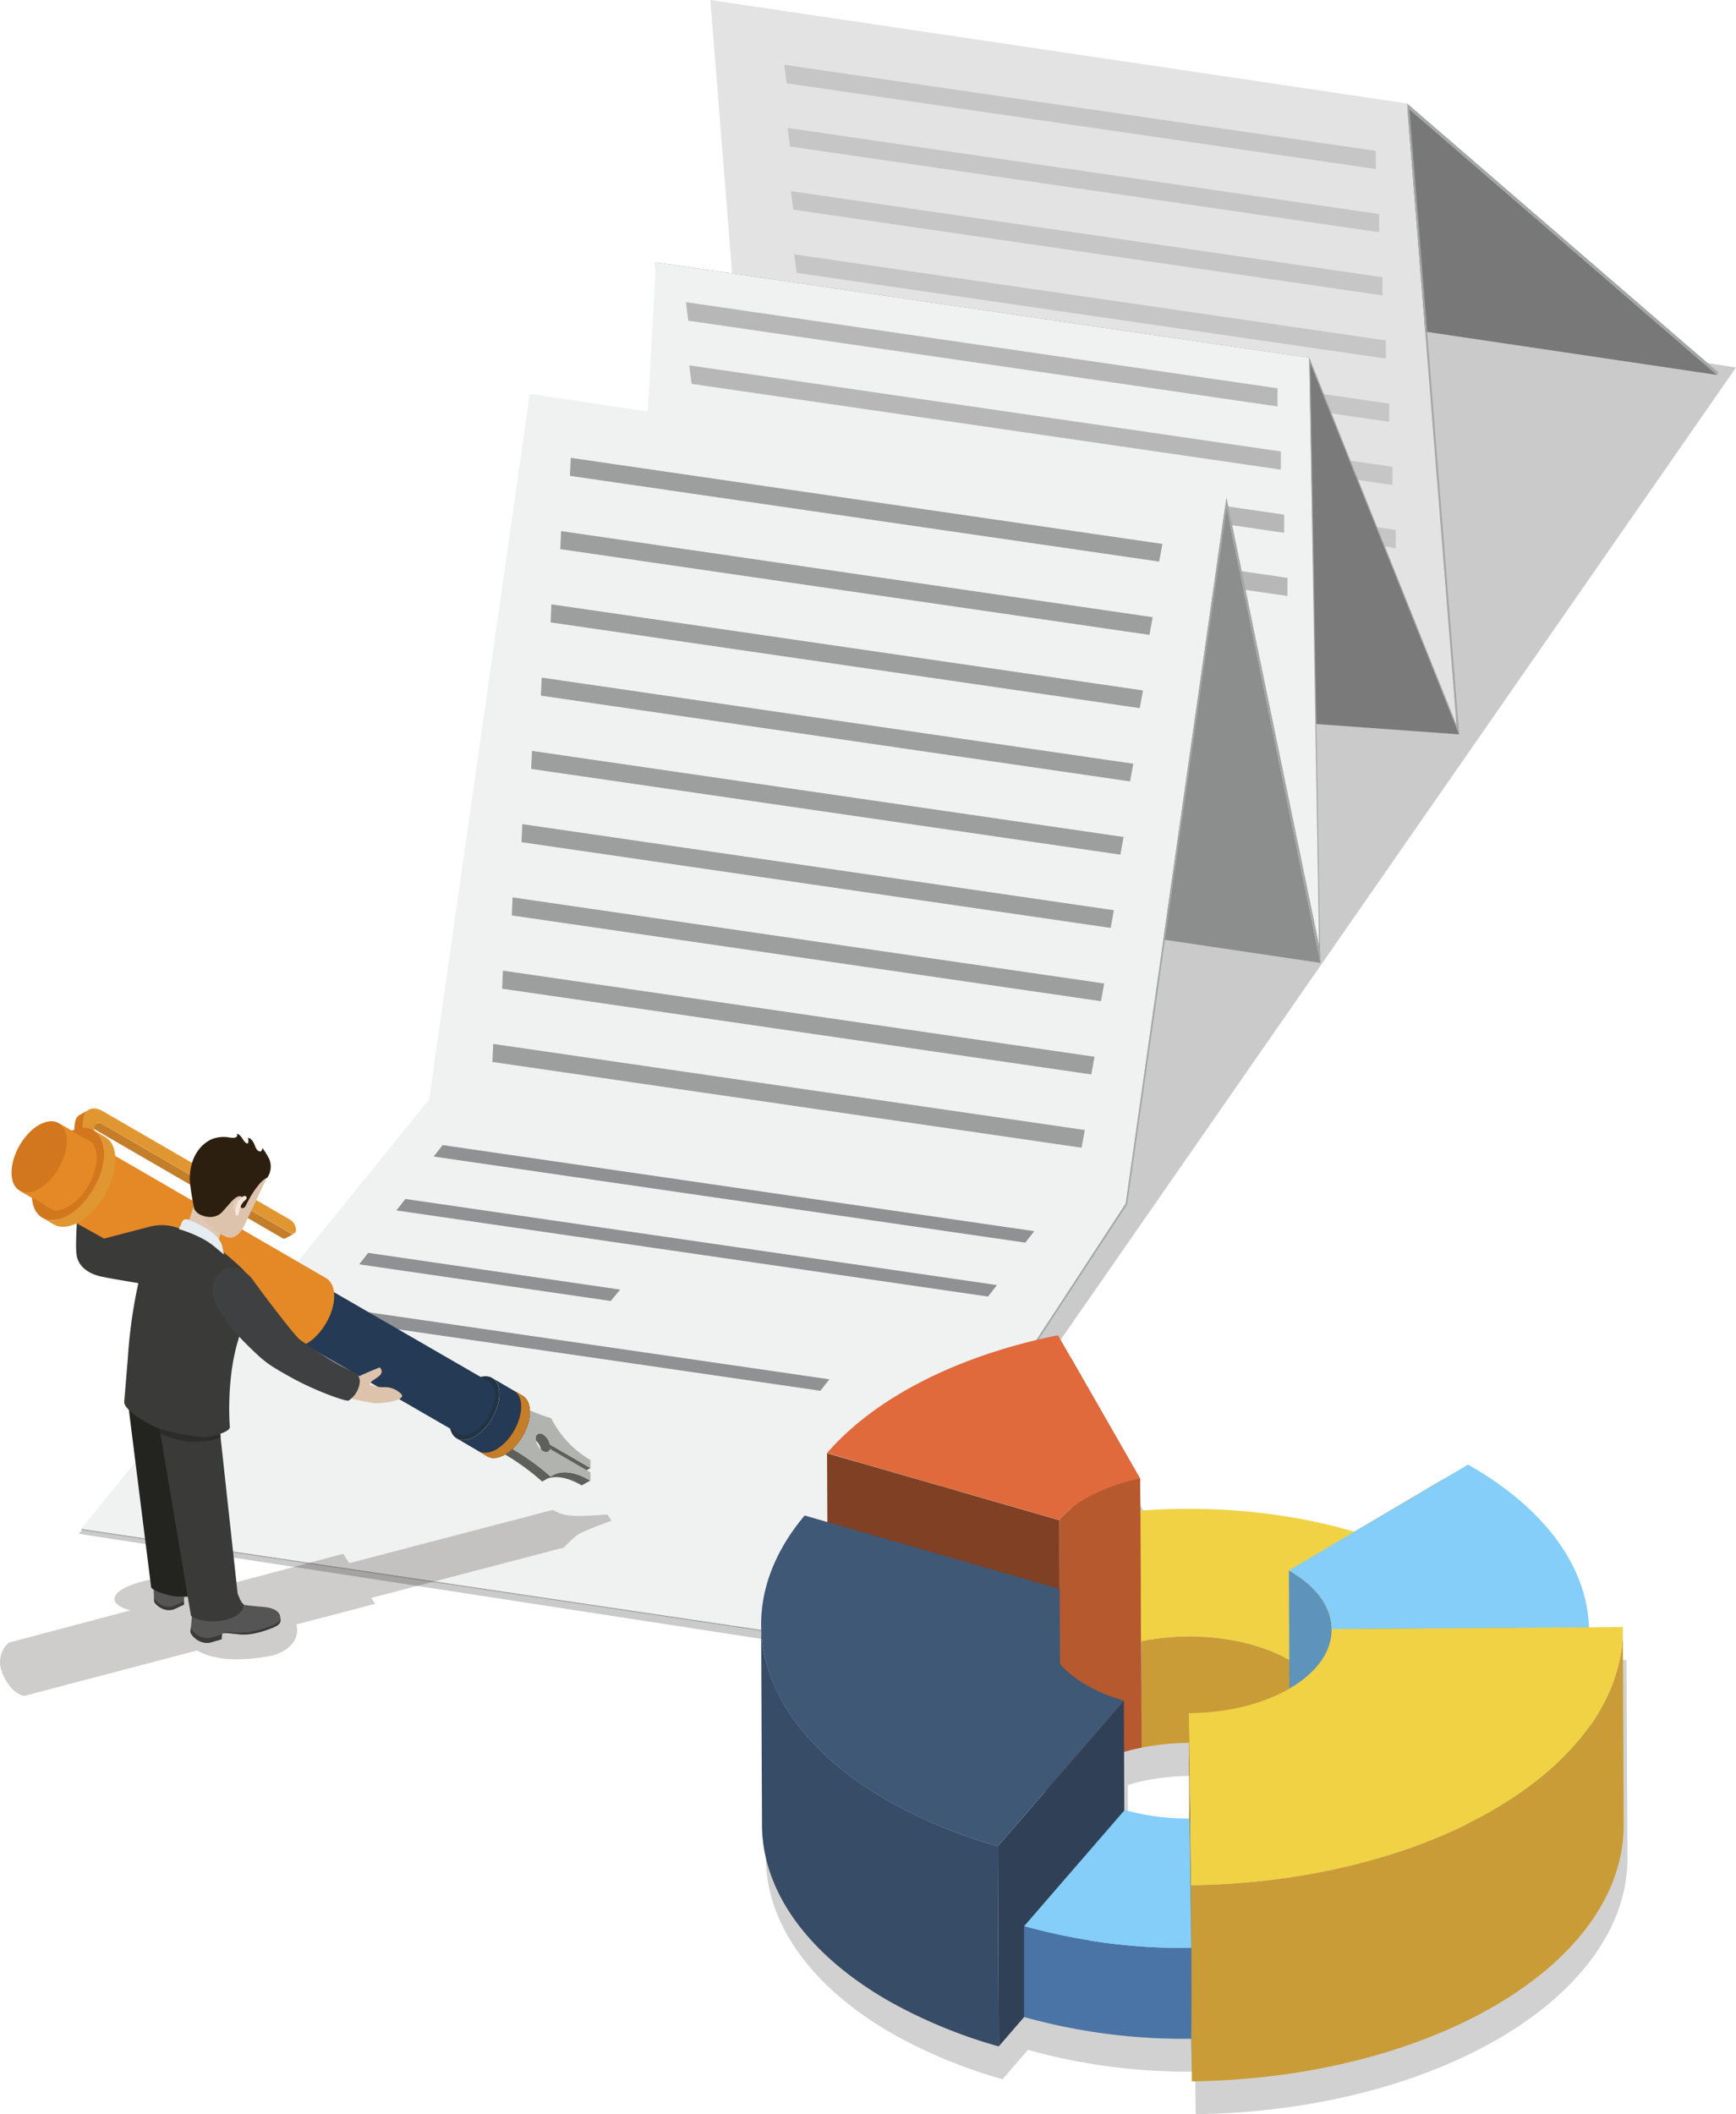 <svg xmlns="http://www.w3.org/2000/svg" xmlns:xlink="http://www.w3.org/1999/xlink" viewBox="0 0 603.71 734.94"><defs><style>.cls-1{fill:none;}.cls-2{fill:#8d2f0b;}.cls-3{isolation:isolate;}.cls-16,.cls-4{opacity:0.21;}.cls-14,.cls-16,.cls-4{mix-blend-mode:multiply;}.cls-5{fill:#787878;}.cls-6{fill:#e3e3e3;}.cls-7{fill:#c6c6c7;}.cls-8{fill:#7a7a7a;}.cls-14,.cls-9{fill:#f0f1f1;}.cls-10{fill:#b7b7b7;}.cls-11{fill:#8c8d8d;}.cls-12{fill:#a5a6a6;}.cls-13{fill:#9fa1a3;}.cls-15{fill:#909192;}.cls-16{fill:#191207;}.cls-17{fill:#5e605c;}.cls-18{fill:#b1b3af;}.cls-19{clip-path:url(#clip-path);}.cls-20{fill:#253a54;}.cls-21{clip-path:url(#clip-path-2);}.cls-22{fill:#223341;}.cls-23{clip-path:url(#clip-path-3);}.cls-24{fill:#c47d29;}.cls-25{clip-path:url(#clip-path-4);}.cls-26{fill:#182331;}.cls-27{clip-path:url(#clip-path-5);}.cls-28{fill:#e19731;}.cls-29{fill:#e48925;}.cls-30{fill:#d2771d;}.cls-31{fill:#ddc3ab;}.cls-32{fill:#555;}.cls-33{fill:#3a3a39;}.cls-34{fill:#dec8b3;}.cls-35{fill:#34556c;}.cls-36{fill:#f6dfcb;}.cls-37{fill:#232320;}.cls-38{fill:#2c2c2b;}.cls-39{fill:#2d1f10;}.cls-40{fill:#e5cdbb;}.cls-41{fill:#f8e6d8;}.cls-42{fill:#3e4041;}.cls-43{fill:#e5edf2;}.cls-44{fill:#9d9e9e;}.cls-45{fill:#202020;}.cls-46{fill:#765c23;}.cls-47{fill:#c99c37;}.cls-48{fill:#b38b31;}.cls-49{fill:#f0d244;}.cls-50{fill:#d36734;}.cls-51{fill:#b6592e;}.cls-52{fill:#7f4023;}.cls-53{fill:#e06a3c;}.cls-54{fill:#5e93bb;}.cls-55{fill:#4d7897;}.cls-56{fill:#84cef9;}.cls-57{fill:#3f5876;}.cls-58{fill:#374c66;}.cls-59{fill:#304157;}.cls-60{fill:#4a74a5;}</style><clipPath id="clip-path"><path class="cls-1" d="M171.18,479l7.82,4.59c1.54.91,2.5,2.83,2.5,5.55,0,5.48-3.9,12.14-8.67,14.87-2.41,1.38-4.59,1.5-6.15.58L158.85,500c1.57.92,3.75.8,6.15-.58,4.77-2.73,8.66-9.39,8.67-14.87C173.67,481.8,172.72,479.88,171.18,479Z"/></clipPath><clipPath id="clip-path-2"><path class="cls-1" d="M178.78,483.42l3,1.78c1.54.91,2.5,2.83,2.49,5.55,0,5.48-3.9,12.14-8.67,14.87-2.41,1.38-4.59,1.5-6.16.58l-3-1.79c1.57.92,3.75.8,6.15-.58,4.77-2.73,8.66-9.39,8.67-14.87C181.29,486.24,180.33,484.33,178.78,483.42Z"/></clipPath><clipPath id="clip-path-3"><path class="cls-2" d="M178.78,483.42l3,1.78c1.54.91,2.5,2.83,2.49,5.55,0,5.48-3.9,12.14-8.67,14.87-2.41,1.38-4.59,1.5-6.16.58l-3-1.79c1.57.92,3.75.8,6.15-.58,4.77-2.73,8.66-9.39,8.67-14.87C181.29,486.24,180.33,484.33,178.78,483.42Z"/></clipPath><clipPath id="clip-path-4"><path class="cls-1" d="M110.95,446.17l59.13,34.16c1.33.78,2.14,2.42,2.14,4.75a16.26,16.26,0,0,1-7.43,12.74c-2.07,1.18-3.94,1.28-5.27.49l-59.13-34.16c1.34.79,3.21.68,5.27-.5a16.26,16.26,0,0,0,7.43-12.74C113.09,448.59,112.27,446.94,110.95,446.17Z"/></clipPath><clipPath id="clip-path-5"><path class="cls-1" d="M31.63,407.9l-3,1.68a1.38,1.38,0,0,1-1.38-.14A4.33,4.33,0,0,1,25.34,406l3-1.68a4.33,4.33,0,0,0,1.95,3.41A1.37,1.37,0,0,0,31.63,407.9Z"/></clipPath></defs><title>docusign_main</title><g class="cls-3"><g id="Capa_2" data-name="Capa 2"><g id="Capa_1-2" data-name="Capa 1"><polygon class="cls-4" points="603.71 127.73 293.51 574.12 27.4 533.16 390.95 95.39 603.71 127.73"/><g class="cls-3"><polygon class="cls-5" points="597.15 130.34 354.87 94.4 247.86 2.01 490.14 37.96 597.15 130.34"/><polygon class="cls-6" points="506.54 252.05 264.25 216.1 247.03 0 489.32 35.95 506.54 252.05"/><polygon class="cls-7" points="478.47 52.45 478.47 58.76 273.58 28.96 272.74 22.52 478.47 52.45"/><polygon class="cls-7" points="479.62 74.41 479.62 80.72 274.73 50.92 273.89 44.48 479.62 74.41"/><polygon class="cls-7" points="480.78 96.37 480.78 102.69 275.88 72.88 275.04 66.44 480.78 96.37"/><polygon class="cls-7" points="481.93 118.34 481.93 124.65 277.03 94.84 276.19 88.41 481.93 118.34"/><polygon class="cls-7" points="483.08 140.3 483.08 146.62 278.19 116.81 277.34 110.37 483.08 140.3"/><polygon class="cls-7" points="485.38 184.22 485.38 190.54 280.49 160.73 279.65 154.3 485.38 184.22"/><polygon class="cls-7" points="484.23 162.26 484.23 168.58 279.34 138.77 278.5 132.33 484.23 162.26"/><polygon class="cls-8" points="507.45 255.28 225.87 234.83 228.13 91.18 455.29 124.36 507.45 255.28"/><polygon class="cls-9" points="459.17 331.05 216.88 295.1 228.13 91.18 455.29 124.36 459.17 331.05"/><polygon class="cls-10" points="444.26 134.97 444.27 141.28 239.37 111.48 238.53 105.04 444.26 134.97"/><polygon class="cls-10" points="445.42 156.93 445.42 163.25 240.52 133.44 239.68 127 445.42 156.93"/><polygon class="cls-10" points="446.57 178.89 446.57 185.21 241.68 155.4 240.83 148.97 446.57 178.89"/><polygon class="cls-10" points="447.72 200.86 447.72 207.17 242.83 177.37 241.98 170.93 447.72 200.86"/><polygon class="cls-11" points="459.22 334.71 216.93 298.76 184.3 140.79 426.59 176.74 459.22 334.71"/><polygon class="cls-9" points="391.49 418.24 291.76 570.55 28.26 531.44 149.21 382.29 184.22 136.92 426.51 172.87 391.49 418.24"/><polygon class="cls-12" points="489.32 35.95 597.52 129.37 597.15 130.34 490.14 37.96 507.45 255.28 455.66 126.3 459.22 334.71 426.59 176.74 391.98 418.66 291.95 571.02 291.77 570.55 391.49 418.24 426.51 172.87 458.72 328.56 455.29 124.36 506.54 252.05 489.32 35.95"/></g><polygon class="cls-13" points="28.26 531.44 28.42 531.83 291.92 570.94 291.76 570.55 28.26 531.44"/><polygon class="cls-14" points="149.21 382.29 391.49 418.24 291.76 570.55 28.26 531.44 149.21 382.29"/><polygon class="cls-15" points="359.67 427.96 356.54 431.95 150.81 402.02 153.93 398.04 359.67 427.96"/><polygon class="cls-15" points="346.71 446.7 343.59 450.69 137.85 420.75 140.98 416.77 346.71 446.7"/><polygon class="cls-15" points="212.39 452.23 124.91 439.49 128.03 435.51 215.68 448.27 212.39 452.23"/><polygon class="cls-15" points="288.42 479.46 285.29 483.44 111.96 458.23 115.08 454.25 288.42 479.46"/><path class="cls-16" d="M3,571l42.33-11.23c-14.74-3.93,1.74-14.1,29.34-11.43a36.5,36.5,0,0,1,7.14,1.76l37.56-10,2.07,3.27,70.89-18.55a12.21,12.21,0,0,0,6.14,2c4.15.42,12.77-.39,12.77-.39l1.45,2.18s-9.58,3.37-11.85,4.93a31.91,31.91,0,0,0-4.75,4.39l-66.95,17.52,1.31,2.06-27.4,7.17c1.4,5-2.47,9.87-10.13,11.15-12.71,2.12-20,.42-24.38-2.12L8.35,589.53s-4.82-.76-7.69-8.36A9.18,9.18,0,0,1,3,571Z"/><path class="cls-17" d="M185.87,500.29a1.74,1.74,0,0,0-1.76-.17l3-1.69a1.77,1.77,0,0,1,1.76.18,5.56,5.56,0,0,1,2.38,3.51l14.11,8.18-3,1.68-14.16-7.9A6.14,6.14,0,0,0,185.87,500.29Z"/><path class="cls-17" d="M188.55,515a82.34,82.34,0,0,0-13.49-9.75l3-1.68a82.43,82.43,0,0,1,13.4,9.68l.91-.52c1.65-.94,5.77-2.23,12.93,1.92l-3,1.68c-6-3.47-9.83-3.13-11.89-2.39Z"/><path class="cls-18" d="M178,503.56l.13-16.49a60,60,0,0,0,13.5,5.89,36,36,0,0,0,13.72,14.59l0,2.75-14.11-8.18a5.56,5.56,0,0,0-2.38-3.51c-1.38-.8-2.49-.15-2.5,1.44a5.47,5.47,0,0,0,2.48,4.33c1.14.66,2.1.3,2.39-.76l14.11,8.17,0,2.84c-9.37-5.43-13.54-1.54-13.76-1.33A82.25,82.25,0,0,0,178,503.56Z"/><g class="cls-3"><g class="cls-19"><g class="cls-3"><path class="cls-20" d="M171.18,479l7.82,4.59c1.54.91,2.5,2.83,2.5,5.55,0,5.48-3.9,12.14-8.67,14.87-2.41,1.38-4.59,1.5-6.15.58L158.85,500c1.57.92,3.75.8,6.15-.58,4.77-2.73,8.66-9.39,8.67-14.87,0-2.72-.95-4.65-2.49-5.55Z"/></g></g></g><g class="cls-3"><g class="cls-21"><path class="cls-2" d="M178.78,483.42l3,1.78c1.54.91,2.5,2.83,2.49,5.55,0,5.48-3.9,12.14-8.67,14.87-2.41,1.38-4.59,1.5-6.16.58l-3-1.79c1.57.92,3.75.8,6.15-.58,4.77-2.73,8.66-9.39,8.67-14.87,0-2.72-1-4.64-2.5-5.54Z"/></g></g><path class="cls-22" d="M165,479.55c4.77-2.73,8.64-.51,8.64,5s-3.9,12.14-8.67,14.87-8.66.51-8.65-5S160.25,482.29,165,479.55Z"/><g class="cls-3"><path class="cls-2" d="M178.78,483.42l3,1.78c1.54.91,2.5,2.83,2.49,5.55,0,5.48-3.9,12.14-8.67,14.87-2.41,1.38-4.59,1.5-6.16.58l-3-1.79c1.57.92,3.75.8,6.15-.58,4.77-2.73,8.66-9.39,8.67-14.87C181.29,486.24,180.33,484.33,178.78,483.42Z"/><g class="cls-23"><path class="cls-24" d="M178.78,483.42l3,1.78c1.54.91,2.5,2.83,2.49,5.55,0,5.48-3.9,12.14-8.67,14.87-2.41,1.38-4.59,1.5-6.16.58l-3-1.79c1.57.92,3.75.8,6.15-.58,4.77-2.73,8.66-9.39,8.67-14.87,0-2.72-1-4.64-2.5-5.54Z"/></g></g><g class="cls-3"><g class="cls-25"><g class="cls-3"><path class="cls-20" d="M110.95,446.17l59.13,34.16c1.33.78,2.14,2.42,2.14,4.75a16.26,16.26,0,0,1-7.43,12.74c-2.07,1.18-3.94,1.28-5.27.49l-59.13-34.16c1.34.79,3.21.68,5.27-.5a16.26,16.26,0,0,0,7.43-12.74c0-2.34-.82-4-2.14-4.76Z"/></g></g></g><path class="cls-26" d="M105.68,446.66c4.09-2.34,7.41-.44,7.41,4.26a16.26,16.26,0,0,1-7.43,12.74c-4.11,2.35-7.42.43-7.41-4.26A16.26,16.26,0,0,1,105.68,446.66Z"/><g class="cls-3"><g class="cls-27"><g class="cls-3"><path class="cls-20" d="M31.63,407.9l-3,1.68a1.38,1.38,0,0,1-1.38-.14A4.33,4.33,0,0,1,25.34,406l3-1.68a4.33,4.33,0,0,0,1.95,3.41,1.37,1.37,0,0,0,1.38.14Z"/></g></g></g><path class="cls-24" d="M100.92,428.59,35.72,390.8a2.08,2.08,0,0,0-2.08-.21L31,392.1l-.29.17a2.06,2.06,0,0,1,2.07.21L98,430.27a1.38,1.38,0,0,0,1.39.14l3-1.68A1.37,1.37,0,0,1,100.92,428.59Z"/><path class="cls-28" d="M28.77,390.25c0-4.4,3.18-6.2,7-4L100.93,424a4.33,4.33,0,0,1,2,3.41c0,1.26-.89,1.77-2,1.14L35.72,390.8c-1.63-.94-3-.16-3,1.72L32.69,409c0,1.25-.88,1.77-2,1.14a4.35,4.35,0,0,1-1.95-3.41Z"/><path class="cls-24" d="M20.87,398.85l0,0a23.24,23.24,0,0,0-7,13.6l0,0c-1.45,7.83,2.59,7.54,6.67,9.93-6.32-3.71-1.33-18.56,7.06-23.35,2.75-1.57,5.23-1.71,7-.65C30.56,396,28,391.88,20.87,398.85Z"/><path class="cls-29" d="M20.45,390.43l93,53.89c1.72,1,2.78,3.15,2.78,6.18,0,6.11-4.33,13.53-9.66,16.58-2.68,1.54-5.11,1.67-6.86.65l-93-53.89c1.74,1,4.17.89,6.85-.64,5.32-3,9.65-10.46,9.66-16.58,0-3-1.06-5.17-2.78-6.18Z"/><path class="cls-28" d="M29,417.94c-3.58,4-9.67,8.06-14.29,5.35l3.92,2.3c1.84,1.08,4.26,1.15,7,.1h0c12-4.77,19.3-25.59,10.88-30.53l-3.92-2.3C38.64,396.43,36.83,409.19,29,417.94Z"/><path class="cls-30" d="M23.64,422.47c6.92-4,12.55-13.62,12.56-21.56,0-5.84-3-9.11-7.4-8.87.12-4.24.56-5.4,2.1-6.28l-3,1.68c-1.42.81-1.91,1.82-2.07,5.24a14.4,14.4,0,0,0-2.19,1c-6.92,4-12.56,13.62-12.57,21.55S16.72,426.42,23.64,422.47Zm-9.88-8.72c0-6.26,4.46-13.89,9.92-17a11,11,0,0,1,2.14-.95c0,2.94,2.95,2.47,3-.33,2.87.35,4.8,2.84,4.8,7,0,6.26-4.46,13.89-9.91,17S13.75,420,13.75,413.74Z"/><path class="cls-29" d="M13.47,413.22c5.32-3,9.64-10.44,9.67-16.57,0-3.09-1.07-5.26-2.82-6.28l11.86,7.06.23.35L19,420.65l-12.25-6.8C8.45,414.84,10.84,414.72,13.47,413.22Z"/><path class="cls-30" d="M4,407.6c0,6.14,4.26,8.66,9.56,5.65s9.64-10.44,9.67-16.57S18.94,388,13.62,391,4,401.46,4,407.6Z"/><path class="cls-31" d="M119.95,485.66s8.78,2,10.32,2.11c3,.11,10.53-.87,9.45-3a8,8,0,0,0-6.39-2.58c-3.55.2-9.77-2.8-9.77-2.8l-.95,2.6Z"/><path class="cls-32" d="M81.78,556a5.3,5.3,0,0,0,3.42,1.91c1.47.25,6.33.67,6.33.67,2.41.2,5.35.86,5.89,3.2a7.54,7.54,0,0,1,.14,1.56c-.25,1.33-1.51,1.9-3.05,2.51a40.85,40.85,0,0,1-5.2,1.65,18.64,18.64,0,0,1-7.12.41,38.16,38.16,0,0,0-4-.34c-1.27,0-1,1-1.13,2.17l-4,1.22c-4,.67-6.86-2.88-6.78-3.81l.76-9Z"/><path class="cls-33" d="M79.59,567.29a31.45,31.45,0,0,0,7.49,0A46.35,46.35,0,0,0,95,564.89c1.36-.54,2.51-1.43,2.57-2.23a3.52,3.52,0,0,1,0,.78c-.25,1.33-1.51,1.9-3,2.51a41.06,41.06,0,0,1-5.2,1.65,18.72,18.72,0,0,1-7.12.41l-3.41-.35c-.76-.09-1.5.14-1.51.28C77.29,567.87,77.56,567.17,79.59,567.29Z"/><path class="cls-33" d="M73.17,569.33l4-1.2c0,.4-.09,1.33-.12,1.71L73,571c-4,.67-6.86-2.88-6.78-3.8l.16-1.72C66.31,566.45,69.13,570,73.17,569.33Z"/><path class="cls-32" d="M63.72,543.2a3,3,0,0,0,2.7,2.46c1.41.07,3.45.05,3.45.05,2.39-.54,5.41-.61,6,1.16a3.42,3.42,0,0,1,.26,1.08c-.08,1.33.35.21-1.4,1.88a43.39,43.39,0,0,1-5.42,3.79A11,11,0,0,1,64,555.13s0,1.35,0,2.54l-3.62,1.66c-3.71,1.14-6.76-2-6.8-2.91L53.24,547Z"/><path class="cls-33" d="M60.36,558.27l3.59-1.64c0,.39.06.8.07,1.17l-3.62,1.66c-3.71,1.13-6.76-2-6.8-2.91l0-1.19C53.59,556.27,56.65,559.4,60.36,558.27Z"/><path class="cls-33" d="M35.46,443.79c-4-.81-8.15-3.07-8.82-7.54-.45-3,.08-11,.08-11l9.47,5.29,15.88-4.14a16.65,16.65,0,0,1,10.39.67c5,1.89,1.12,5.75,1.34,10.3.17,3.58-5.16,10.3-5.16,10.3S43.29,445.37,35.46,443.79Z"/><path class="cls-31" d="M52.58,489.14s-2.38-9.4,9.36-9.84c9.3-.35,9.67,9.52,9.67,9.52L69.17,549l-8.5.32Z"/><path class="cls-34" d="M59.53,438.6l3.1-4.83,6.61-20.33,10,6.37-6.61,23C72.5,444.53,58.56,440.65,59.53,438.6Z"/><path class="cls-35" d="M74.1,473.4l.2,5.44a103.59,103.59,0,0,1-.55,10.93l-18.55,1.4c-2.36-.38-3.37-3.54-3.49-6.76l-.38-10.16Z"/><path class="cls-36" d="M52.58,489.14s.52-6.62,8.71-6.93l3.23-.12c7.83-.27,9.22,7.67,9.22,7.67l-2.67,58.88-9.31.58Z"/><path class="cls-37" d="M66.07,483.91,68.56,552S70,554.75,63,555c-3.94.15-10.3-2.2-10.44-3.29L44,483.6Z"/><path class="cls-33" d="M75.57,489.23l7.06,64.64s1.13,3.14,1.75,3.45.26,1.18,0,2-3.09,4.4-11,4.29c-2.42,0-6.87-1.13-7-2.16L54.18,488.88Z"/><path class="cls-38" d="M55.66,498.35c1.38.69,8.07,3.12,12.55,2.84,4.32-.27,6-.52,8.44-1.49l-.05-5.33c-5.82,1.34-13.68,2.9-15.68,2.1-.33-.13-5.73-2.15-6-2.16Z"/><path class="cls-33" d="M84.21,441c3.08,2.69,4.17,11.65.72,19.24-6.81,15-5,35.85-5,35.85-.08,1.44-4.16,2.84-8,3.39-2.33.33-12.8-1.43-18-3.48-2.11-.84-10.91-5.72-10.73-8.77l1.23-14.81a173.69,173.69,0,0,1,6.39-37.13c3.11-10,11.2-8.32,11.2-8.32a55.91,55.91,0,0,1,12.17,5.57A109.91,109.91,0,0,1,84.21,441Z"/><path class="cls-31" d="M86.7,403.76,94,406.83l-8.69,18.42c-2.39,5.33-5,5.29-6.65,4.68-3.45-1.27-6.51-4.64-8-6.49-2.88-3.6-.4-9.94-.23-10.47L74,399.83Z"/><path class="cls-39" d="M93.63,402.88a6.79,6.79,0,0,1-.7,6.51c-2.34.77-5.44,5.77-6.48,7.8l-1,1.9c-.25.74-1.62,1.45-1.75.18s1.06-2,.76-2.8-1.73-1.59-4.67,2l-2.46,2.75c-2.21,2.47-5.76,2.09-8.13.77,0,0-1.46-.92-1.7-2A94,94,0,0,1,66,410.41c-.15-6.91,2.72-12,7.41-14.33a11.23,11.23,0,0,1,6.2-.72c3.75.69,2.76-1.26,2.76-1.26,1.31.2,2.15,2.19,2.7,2.76,1.82,1.89,1.21-1.16,1.21-1.37,0,0,1,0,1.95,1.8.39.69.65,2,1.41,2.62,1.55,1.15,1.57-.93,1.64-.85A27.29,27.29,0,0,1,93.63,402.88Z"/><path class="cls-40" d="M84.46,416.21a3,3,0,0,0-2.77,1.37,3.42,3.42,0,0,0-.54,2.76,3,3,0,0,0,1,1.47s1-3.07,1.19-3.64A20.71,20.71,0,0,1,84.46,416.21Z"/><path class="cls-41" d="M85.42,415.79s.87.5-.08,1.35a5.83,5.83,0,0,0-1.79,2.49c-.23.66-.6,2.65-.6,2.65s-1,1-1.1-.71a8.49,8.49,0,0,1,.6-3.21C82.66,417.79,84.54,415.18,85.42,415.79Z"/><path class="cls-31" d="M123.48,481.82a4.09,4.09,0,0,1,2.62-4c2.19-1,5.94-2.51,5.94-2.51s1.73,1.47-.33,3.11c-1.76,1.4-2.39,1.42-2.94,2.37a5.4,5.4,0,0,0-.36,2.82l-4.94,1.51Z"/><path class="cls-42" d="M121.22,486.85c-.6.43-10.83-3-19.91-8-6.34-3.52-8.06-4.7-10.57-6.83-.39-.34-8.27-7.35-12.41-13.23-5.73-8.14-5.52-13-1.76-16.46,4.59-4.29,9.82.39,11.24,2.39,3.71,5.24,14.81,19.75,16.42,20.91,13.5,9.61,19.84,11.81,19.84,11.81a4.1,4.1,0,0,1,1,3.38A8.88,8.88,0,0,1,121.22,486.85Z"/><path class="cls-43" d="M65.66,424c-1.3-.44-2,0-2.37.78s-.46,1.11-.84,1.85,0,.69,0,.69,7.27,2,11.9,5.83c3.29,2.72,3.54,3,3.54,3l-.57-2.77c-.43-2.36-2.88-4.88-6.68-7A48.51,48.51,0,0,0,65.66,424Z"/><polygon class="cls-44" points="404.23 189.07 403.11 195.22 198.21 165.41 198.49 159.15 404.23 189.07"/><polygon class="cls-44" points="400.85 214.54 399.74 220.69 194.84 190.88 195.12 184.61 400.85 214.54"/><polygon class="cls-44" points="397.48 240 396.36 246.15 191.47 216.35 191.75 210.07 397.48 240"/><polygon class="cls-44" points="394.11 265.47 392.99 271.62 188.1 241.81 188.38 235.54 394.11 265.47"/><polygon class="cls-44" points="390.74 290.94 389.62 297.08 184.73 267.28 185 261.01 390.74 290.94"/><polygon class="cls-44" points="387.37 316.4 386.25 322.55 181.36 292.74 181.63 286.47 387.37 316.4"/><polygon class="cls-44" points="384 341.87 382.88 348.02 177.98 318.21 178.26 311.94 384 341.87"/><polygon class="cls-44" points="380.63 367.33 379.51 373.48 174.61 343.67 174.89 337.4 380.63 367.33"/><polygon class="cls-44" points="377.25 392.8 376.13 398.95 171.24 369.14 171.52 362.87 377.25 392.8"/><g class="cls-4"><path class="cls-45" d="M553.89,577.11c-.68-20.61-14.71-41-42.05-56.57l-8.71,5.14h0v0l-30.87,18.24c-23.15-6.84-49.15-9.28-74.39-7.33l-.05-11.11L373.65,483.3l-4.42-7.72c-36.35,7.36-64.35,22.47-80.31,41l.12,23.88-7.89-2.27C270.63,550.74,265.8,564,266.05,577c0-.25,0-.49,0-.74l.29,69.59c.09,22.9,15.94,45.12,44.47,61.33a174.32,174.32,0,0,0,37.84,15.57l8.84-10.21a206.29,206.29,0,0,0,58.15,7.55l.18,14.82c83.69-1.17,150.76-41.11,150.15-89.73L565.66,577Zm-139,66.44a80.55,80.55,0,0,1-22.51-3l-.1.12-.09-20.21c2-.58,4-1.12,6.06-1.54h0a83.68,83.68,0,0,1,16.53-1.6Z"/></g><g class="cls-3"><polygon class="cls-46" points="396.5 514.03 396.96 607.51 373.08 603.77 372.35 471.86 396.5 514.03"/><g class="cls-3"><path class="cls-47" d="M448.46,577.06l.06,37c-14-8-34.14-10.13-51.56-6.56l-.06-37c17.41-3.58,37.55-1.41,51.56,6.55"/></g><polygon class="cls-48" points="501.8 514.23 502.09 582.41 448.51 614.07 448.24 545.89 501.8 514.23"/><path class="cls-49" d="M502,545.4l-53.57,31.66c-14-8-34.15-10.13-51.56-6.55l-24.15-42.18C416.6,519.78,466.84,525.42,502,545.4Z"/><g class="cls-3"><g class="cls-3"><path class="cls-50" d="M396.5,514l.46,93.48a62.31,62.31,0,0,0-19.05,7,36.21,36.21,0,0,0-9.08,7.36l-.29-69.59c2.29-2.65,5.59,34.7,9.36,32.47,5.54-3.27,11.64-69.34,18.61-70.77"/></g></g><g class="cls-3"><path class="cls-51" d="M396.5,514l.46,93.48a62.31,62.31,0,0,0-19.05,7,36.21,36.21,0,0,0-9.08,7.36l-.46-93.48a36.33,36.33,0,0,1,9.08-7.36,62.57,62.57,0,0,1,19.06-7"/></g><polygon class="cls-52" points="368.36 528.44 368.82 621.92 288.07 598.66 287.61 505.17 368.36 528.44"/><path class="cls-53" d="M367.93,464.14l4.42,7.72L396.5,514a62.57,62.57,0,0,0-19.06,7,36.33,36.33,0,0,0-9.08,7.36l-80.75-23.27C303.57,486.61,331.58,471.5,367.93,464.14Z"/><g class="cls-3"><path class="cls-54" d="M463.12,566.29l.28,68.19c-.07-7.43-5-14.82-14.89-20.41l-.28-68.18c9.85,5.6,14.82,13,14.89,20.4"/></g><polygon class="cls-55" points="552.59 565.67 552.87 633.86 463.4 634.48 463.12 566.29 552.59 565.67"/><path class="cls-56" d="M510.54,509.1c27.34,15.53,41.37,36,42.05,56.57l-89.47.62c-.07-7.42-5-14.81-14.89-20.4l53.59-31.65Z"/><g class="cls-3"><g class="cls-3"><path class="cls-57" d="M368.53,552.34l.29,69.59c-3.56,4.1-5.32,8.59-5.3,13.07l-.29-69.59c0-4.47,1.75-9,5.3-13.07"/></g></g><polygon class="cls-46" points="414.02 640.5 414.3 708.68 413.73 663.7 413.45 595.52 414.02 640.5"/><g class="cls-3"><path class="cls-58" d="M347,641.76l.3,69.58a174.54,174.54,0,0,1-37.83-15.57c-28.54-16.21-44.39-38.43-44.48-61.33l-.3-69.59c.1,22.9,15.95,45.12,44.48,61.33A174.48,174.48,0,0,0,347,641.76"/></g><polygon class="cls-59" points="355.87 631.54 347.02 641.76 347.31 711.34 356.15 701.13 391.12 660.73 390.83 591.14 355.87 631.54"/><path class="cls-57" d="M368.53,552.34c-9.46,10.94-6.24,24.58,9.57,33.56a58.45,58.45,0,0,0,12.73,5.25l-35,40.4L347,641.76a174.48,174.48,0,0,1-37.83-15.57c-44.48-25.27-58.13-65.14-29.35-99.4l7.94,2.29Z"/><g class="cls-3"><path class="cls-47" d="M564.36,565.59l.28,68.19c.61,48.62-66.47,88.55-150.15,89.72l-.28-68.18c83.69-1.17,150.76-41.1,150.15-89.73"/></g><polygon class="cls-46" points="414.2 655.32 414.49 723.5 414.3 708.68 414.02 640.5 414.2 655.32"/><path class="cls-49" d="M564.36,565.59c.61,48.63-66.47,88.57-150.15,89.73L414,640.5l-.57-45c12.81-.07,25.59-3,35.3-8.73s14.44-13.12,14.37-20.5l89.47-.62Z"/><g class="cls-3"><path class="cls-60" d="M414.28,677.1l0,31.58a206.27,206.27,0,0,1-58.14-7.55l0-31.58a206.5,206.5,0,0,0,58.15,7.56"/></g><path class="cls-56" d="M413.71,632.12l.57,45a206.5,206.5,0,0,1-58.15-7.56l35-40.4A80.87,80.87,0,0,0,413.71,632.12Z"/></g></g></g></g></svg>